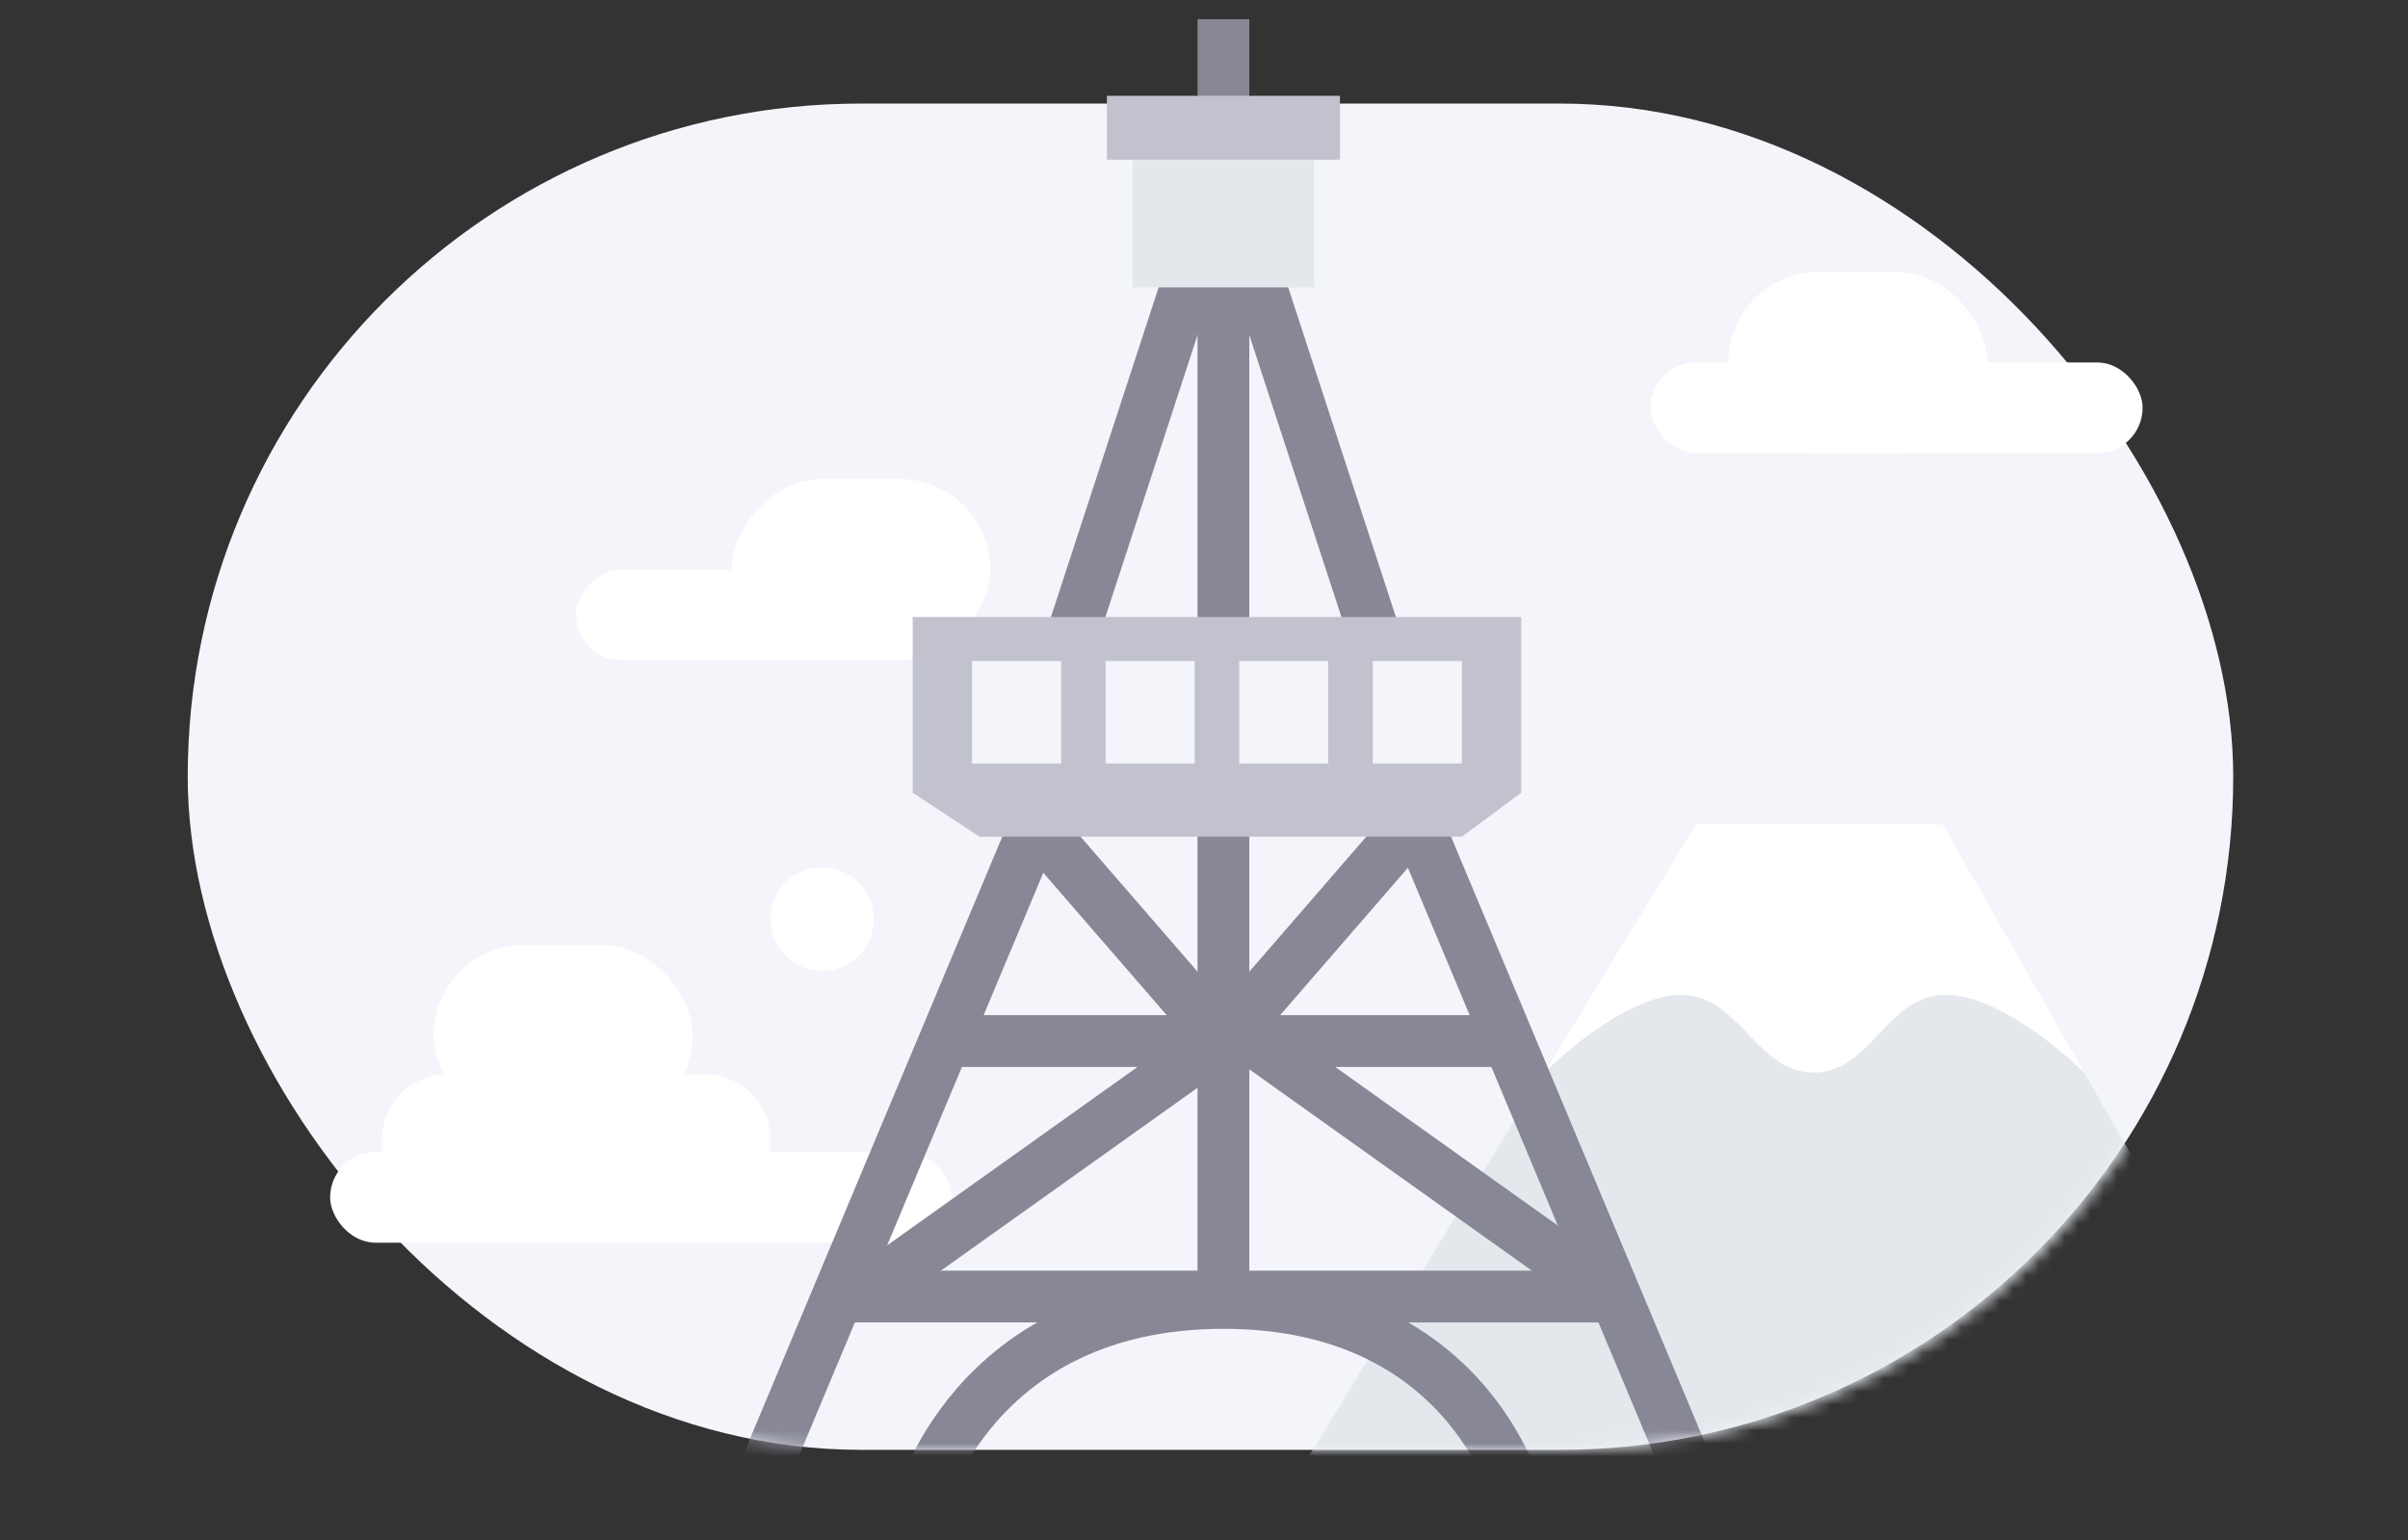 <svg width="186" height="119" viewBox="0 0 186 119" fill="none" xmlns="http://www.w3.org/2000/svg">
<rect x="0" y="0" width="186" height="119" fill="#333333" stroke="none"/>
<rect x="14.5" y="8" width="158" height="104" rx="52" fill="#F3F5FA"/>
<rect x="25.5" y="89" width="48" height="7" rx="3.5" fill="white"/>
<path d="M29.5 88C29.5 85.239 31.739 83 34.5 83H54.5C57.261 83 59.5 85.239 59.5 88V90H29.5V88Z" fill="white"/>
<rect x="33.5" y="73" width="20" height="14" rx="7" fill="white"/>
<rect width="26" height="7" rx="3.5" transform="matrix(-1 0 0 1 70.5 44)" fill="white"/>
<rect width="20" height="14" rx="7" transform="matrix(-1 0 0 1 76.5 37)" fill="white"/>
<rect x="127.5" y="28" width="38" height="7" rx="3.5" fill="white"/>
<rect x="133.5" y="21" width="20" height="14" rx="7" fill="white"/>
<circle cx="63.5" cy="71" r="4" fill="white"/>
<mask id="mask0_3002_10144" style="mask-type:alpha" maskUnits="userSpaceOnUse" x="14" y="0" width="159" height="112">
<path d="M14.5 60.687C14.5 27.171 41.671 0 75.187 0H111.813C145.329 0 172.5 27.171 172.5 60.687C172.5 89.026 149.526 112 121.187 112H65.813C37.474 112 14.5 89.026 14.5 60.687Z" fill="#F3F5FA"/>
</mask>
<g mask="url(#mask0_3002_10144)">
<path d="M131 63.648L100.5 113.48H178.5L150 63.648H131Z" fill="#E4E8ED"/>
<path d="M131 63.648L119.269 82.86C119.269 82.86 125.378 76.732 130 76.856C134.412 76.974 135.721 82.909 140.135 82.86C144.467 82.812 145.709 77.062 150.038 76.856C154.74 76.632 161 82.86 161 82.86L150.038 63.648L131 63.648Z" fill="white"/>
<path d="M80 63.648L58.5 114.96" stroke="#878796" stroke-width="4"/>
<path d="M109.5 63.648L131 114.96" stroke="#878796" stroke-width="4"/>
<path d="M94.5 63.648L94.5 100.158" stroke="#878796" stroke-width="4"/>
<path d="M94.5 1.48L94.5 48.846" stroke="#878796" stroke-width="4"/>
<path d="M80.5 64.269L94.5 80.423" stroke="#878796" stroke-width="4"/>
<path d="M123.5 99.392L95.5 79.437" stroke="#878796" stroke-width="4"/>
<path d="M106.5 50.053L94.5 13.322" stroke="#878796" stroke-width="4"/>
<path d="M108.5 64.269L94.5 80.423" stroke="#878796" stroke-width="4"/>
<path d="M67.5 99.392L95.5 79.437" stroke="#878796" stroke-width="4"/>
<path d="M82.5 50.053L94.5 13.322" stroke="#878796" stroke-width="4"/>
<path d="M116.5 80.422H72.5" stroke="#878796" stroke-width="4"/>
<path d="M117.5 116.441C117.5 116.441 114 100.652 94.5 100.652C75 100.652 71 116.441 71 116.441" stroke="#878796" stroke-width="4"/>
<path d="M125.5 100.159H63.5" stroke="#878796" stroke-width="4"/>
<path fill-rule="evenodd" clip-rule="evenodd" d="M70.5 47.667H117.5V61.241L112.915 64.635H75.659L70.5 61.241V47.667ZM75.085 51.061H81.963V58.979H75.085V51.061ZM92.28 51.061H85.402V58.979H92.28V51.061ZM95.72 51.061H102.598V58.979H95.72V51.061ZM112.915 51.061H106.037V58.979H112.915V51.061Z" fill="#C2C2CE"/>
<rect x="87.5" y="11.348" width="14" height="10.855" fill="#E4E8ED"/>
<rect x="85.5" y="7.401" width="18" height="4.934" fill="#C2C2CE"/>
</g>
</svg>
